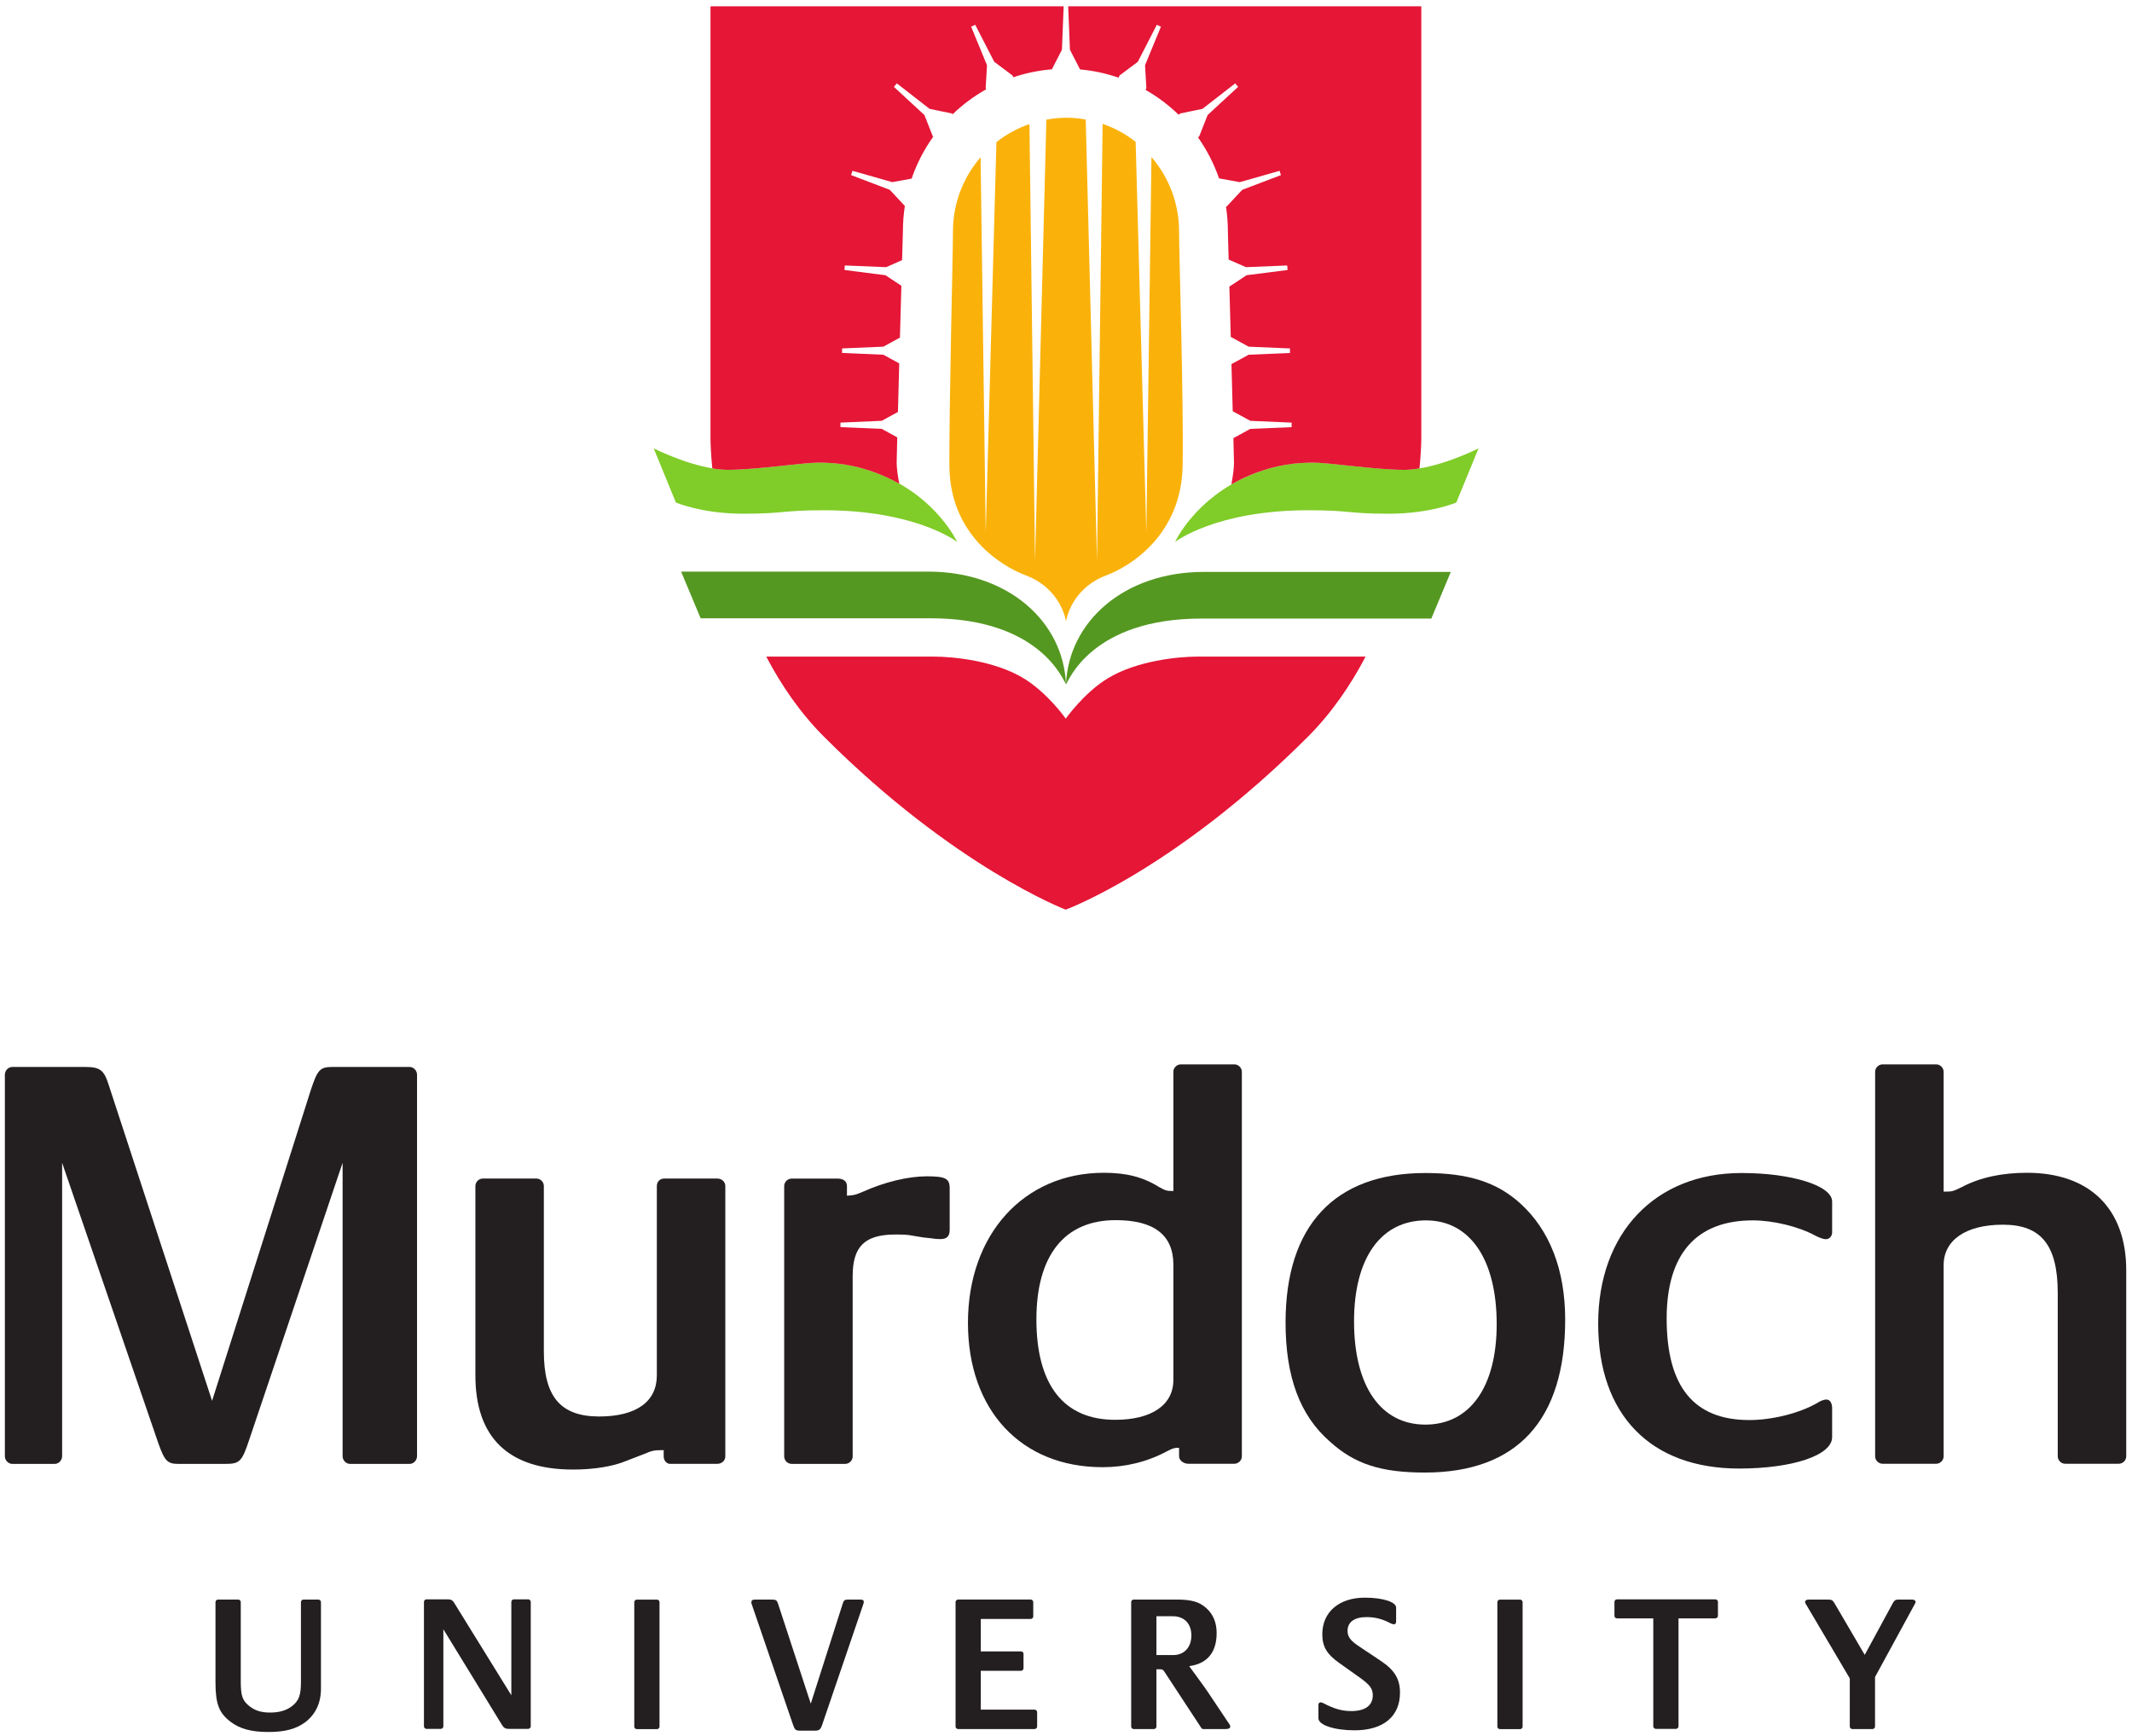 <?xml version="1.0" encoding="UTF-8"?>
<svg width="350.38" height="285.4" version="1.1" viewBox="0 0 404.14 329.19" xmlns="http://www.w3.org/2000/svg">
<defs>
<clipPath id="a">
<path d="m0 0h595.28v841.89h-595.28v-841.89z"/>
</clipPath>
</defs>
<g transform="translate(-95.073 -30.625)">
<g transform="matrix(1.25 0 0 -1.25 -22.048 1058.5)">
<g transform="matrix(4.461 0 0 4.461 -1062.9 -2301)">
<g clip-path="url(#a)">
<g transform="translate(261.38 660.6)">
<path d="m0 0v-9.975c0-0.142-0.117-0.263-0.253-0.263h-1.44c-0.136 0-0.253 0.121-0.253 0.263v12.97c0 0.141 0.117 0.263 0.253 0.263h2.471c0.506 0 0.643-0.102 0.798-0.587l3.522-10.765 3.348 10.542c0.233 0.708 0.311 0.81 0.739 0.81h2.627c0.136 0 0.253-0.122 0.253-0.263v-12.97c0-0.142-0.117-0.263-0.253-0.263h-2.024c-0.136 0-0.253 0.121-0.253 0.263v9.975l-3.172-9.409c-0.253-0.769-0.33-0.829-0.836-0.829h-1.577c-0.369 0-0.467 0.101-0.681 0.708l-3.269 9.53z" fill="#231f20"/>
</g>
<g transform="translate(266.68 645.75)">
<path d="m0 0h0.687c0.046 0 0.086-0.04 0.086-0.086v-2.687c0-0.488 0.052-0.654 0.277-0.838 0.191-0.159 0.409-0.231 0.719-0.231 0.311 0 0.535 0.066 0.727 0.204 0.251 0.185 0.323 0.377 0.323 0.845v2.707c0 0.046 0.04 0.086 0.086 0.086h0.502c0.053 0 0.092-0.04 0.092-0.086v-2.951c0-0.482-0.185-0.865-0.528-1.129-0.31-0.231-0.687-0.337-1.254-0.337-0.581 0-0.977 0.106-1.294 0.35-0.39 0.297-0.509 0.608-0.509 1.34v2.727c0 0.046 0.04 0.086 0.086 0.086" fill="#231f20"/>
</g>
<g transform="translate(274.34 644.74)">
<path d="m0 0v-3.301c0-0.046-0.04-0.086-0.086-0.086h-0.488c-0.047 0-0.086 0.04-0.086 0.086v4.232c0 0.046 0.039 0.086 0.086 0.086h0.726c0.112 0 0.165-0.033 0.224-0.132l1.935-3.13v3.176c0 0.046 0.039 0.086 0.086 0.086h0.488c0.046 0 0.086-0.04 0.086-0.086v-4.232c0-0.046-0.04-0.086-0.086-0.086h-0.667c-0.105 0-0.165 0.033-0.224 0.132l-1.994 3.255z" fill="#231f20"/>
</g>
<g transform="translate(280.83 641.43)">
<path d="m0 0v4.232c0 0.046 0.04 0.086 0.086 0.086h0.686c0.047 0 0.086-0.04 0.086-0.086v-4.232c0-0.046-0.039-0.086-0.086-0.086h-0.686c-0.046 0-0.086 0.04-0.086 0.086" fill="#231f20"/>
</g>
<g transform="translate(286.83 642.21)">
<path d="m0 0 1.083 3.393c0.039 0.126 0.066 0.146 0.191 0.146h0.41c0.085 0 0.118-0.02 0.118-0.08 0-0.019-6e-3 -0.046-0.013-0.066l-1.38-4.047c-0.072-0.231-0.112-0.264-0.277-0.264h-0.475c-0.172 0-0.198 0.02-0.264 0.212l-1.4 4.086c-0.013 0.027-0.013 0.046-0.013 0.066 0 0.066 0.033 0.093 0.138 0.093h0.562c0.138 0 0.171-0.027 0.211-0.152l1.109-3.387z" fill="#231f20"/>
</g>
<g transform="translate(292.61 645.09)">
<path d="m0 0v-1.103h1.367c0.046 0 0.085-0.039 0.085-0.085v-0.489c0-0.046-0.039-0.086-0.085-0.086h-1.367v-1.32h1.829c0.046 0 0.086-0.04 0.086-0.086v-0.489c0-0.046-0.04-0.085-0.086-0.085h-2.601c-0.047 0-0.086 0.039-0.086 0.085v4.232c0 0.047 0.039 0.086 0.086 0.086h2.469c0.046 0 0.086-0.039 0.086-0.086v-0.488c0-0.046-0.04-0.086-0.086-0.086h-1.697z" fill="#231f20"/>
</g>
<g transform="translate(298.58 643.38)">
<path d="m0 0v-1.948c0-0.046-0.04-0.085-0.086-0.085h-0.687c-0.046 0-0.085 0.039-0.085 0.085v4.232c0 0.047 0.039 0.086 0.085 0.086h1.453c0.515 0 0.786-0.079 1.023-0.297 0.225-0.205 0.344-0.488 0.344-0.839 0-0.66-0.317-1.043-0.931-1.128l0.026-0.04c0.04-0.059 0.113-0.158 0.218-0.297 0.178-0.244 0.297-0.409 0.383-0.535l0.706-1.056c0.053-0.073 0.06-0.099 0.06-0.126 0-0.059-0.053-0.085-0.159-0.085h-0.752c-0.033 0-0.06 0.013-0.073 0.039l-1.248 1.902c-0.052 0.079-0.072 0.092-0.158 0.092h-0.119zm0 0.482h0.568c0.376 0 0.62 0.264 0.62 0.667s-0.244 0.653-0.627 0.653h-0.561v-1.32z" fill="#231f20"/>
</g>
<g transform="translate(305.46 643.12)">
<path d="m0 0-0.66 0.469c-0.429 0.303-0.581 0.561-0.581 0.983 0 0.753 0.568 1.242 1.446 1.242 0.614 0 1.063-0.146 1.063-0.337v-0.475c0-0.06-0.027-0.093-0.073-0.093-0.026 0-0.059 7e-3 -0.099 0.026-0.304 0.159-0.541 0.218-0.838 0.218-0.41 0-0.641-0.171-0.641-0.468 0-0.205 0.106-0.344 0.423-0.548l0.713-0.476c0.462-0.31 0.647-0.614 0.647-1.076 0-0.812-0.568-1.281-1.545-1.281-0.687 0-1.228 0.179-1.228 0.41v0.449c0 0.059 0.026 0.092 0.079 0.092 0.02 0 0.059-0.013 0.099-0.033 0.35-0.185 0.621-0.264 0.938-0.264 0.475 0 0.732 0.191 0.732 0.535 0 0.231-0.099 0.363-0.475 0.627" fill="#231f20"/>
</g>
<g transform="translate(310.17 641.43)">
<path d="m0 0v4.232c0 0.046 0.04 0.086 0.086 0.086h0.687c0.046 0 0.085-0.04 0.085-0.086v-4.232c0-0.046-0.039-0.086-0.085-0.086h-0.687c-0.046 0-0.086 0.04-0.086 0.086" fill="#231f20"/>
</g>
<g transform="translate(315.47 645.11)">
<path d="m0 0h-1.235c-0.046 0-0.085 0.04-0.085 0.086v0.475c0 0.046 0.039 0.086 0.085 0.086h3.341c0.053 0 0.092-0.04 0.092-0.086v-0.475c0-0.046-0.039-0.086-0.092-0.086h-1.248v-3.671c0-0.046-0.039-0.086-0.086-0.086h-0.686c-0.046 0-0.086 0.04-0.086 0.086v3.671z" fill="#231f20"/>
</g>
<g transform="translate(322.15 643.07)">
<path d="m0 0-1.486 2.515c-0.026 0.033-0.033 0.066-0.033 0.086 0 0.046 0.047 0.079 0.126 0.079h0.653c0.126 0 0.166-0.026 0.232-0.145l1.016-1.736 0.964 1.776c0.046 0.079 0.086 0.105 0.178 0.105h0.463c0.072 0 0.125-0.033 0.125-0.079 0-0.02-0.013-0.046-0.027-0.072l-1.353-2.483v-1.683c0-0.047-0.039-0.086-0.086-0.086h-0.686c-0.046 0-0.086 0.039-0.086 0.086v1.637z" fill="#231f20"/>
</g>
<g transform="translate(281.83 650.83)">
<path d="m0 0h-0.039c-0.291 0-0.368-0.02-0.64-0.136l-0.601-0.233c-0.466-0.194-1.125-0.291-1.804-0.291-2.192 0-3.317 1.087-3.317 3.201v6.44c0 0.136 0.116 0.253 0.252 0.253h1.823c0.136 0 0.252-0.117 0.252-0.253v-5.625c0-1.533 0.563-2.212 1.882-2.212 1.261 0 1.959 0.505 1.959 1.397v6.44c0 0.136 0.097 0.253 0.252 0.253h1.804c0.156 0 0.272-0.117 0.272-0.253v-9.195c0-0.135-0.116-0.252-0.272-0.252h-1.61c-0.116 0-0.213 0.117-0.213 0.252v0.214z" fill="#231f20"/>
</g>
<g transform="translate(288.06 659.48)">
<path d="m0 0c0.233 0.019 0.272 0.019 0.543 0.136 0.737 0.33 1.533 0.524 2.173 0.524s0.776-0.078 0.776-0.408v-1.416c0-0.213-0.097-0.31-0.311-0.31-0.058 0-0.155 0-0.252 0.019l-0.349 0.039-0.466 0.077c-0.155 0.02-0.31 0.02-0.465 0.02-1.048 0-1.455-0.407-1.455-1.416v-6.13c0-0.136-0.116-0.252-0.252-0.252h-1.824c-0.135 0-0.252 0.116-0.252 0.252v9.195c0 0.136 0.117 0.252 0.252 0.252h1.572c0.194 0 0.31-0.097 0.31-0.252v-0.33z" fill="#231f20"/>
</g>
<g transform="translate(299.35 650.91)">
<path d="m0 0c-0.175 0-0.214-0.019-0.408-0.116-0.678-0.369-1.435-0.544-2.191-0.544-2.774 0-4.578 1.94-4.578 4.908 0 3.007 1.901 5.102 4.616 5.102 0.757 0 1.319-0.136 1.882-0.485 0.213-0.116 0.252-0.136 0.485-0.136v4.055c0 0.135 0.116 0.252 0.252 0.252h1.823c0.136 0 0.253-0.117 0.253-0.252v-13.075c0-0.136-0.117-0.252-0.253-0.252h-1.571c-0.155 0-0.31 0.116-0.31 0.252v0.291zm-0.194 2.308v3.919c0 1.008-0.66 1.513-1.959 1.513-1.746 0-2.697-1.203-2.697-3.375 0-2.231 0.931-3.414 2.677-3.414 1.242 0 1.979 0.504 1.979 1.357" fill="#231f20"/>
</g>
<g transform="translate(302.97 655.17)">
<path d="m0 0c0 3.298 1.668 5.082 4.753 5.082 1.455 0 2.424-0.31 3.22-1.028 1.008-0.911 1.532-2.269 1.532-3.957 0-3.414-1.629-5.199-4.772-5.199-1.493 0-2.386 0.291-3.22 1.048-1.028 0.892-1.513 2.211-1.513 4.054m2.328 0.039c0-2.212 0.912-3.511 2.425-3.511s2.424 1.28 2.424 3.414c0 2.211-0.911 3.53-2.405 3.53-1.532 0-2.444-1.28-2.444-3.433" fill="#231f20"/>
</g>
<g transform="translate(321.55 652.26)">
<path d="m0 0v-0.989c0-0.621-1.358-1.067-3.162-1.067-3.007 0-4.791 1.823-4.791 4.927 0 3.084 1.94 5.121 4.869 5.121 1.707 0 3.084-0.427 3.084-0.97v-1.047c0-0.136-0.097-0.233-0.213-0.233-0.078 0-0.194 0.039-0.35 0.116-0.562 0.311-1.435 0.524-2.133 0.524-1.921 0-2.929-1.144-2.929-3.336 0-2.328 0.931-3.453 2.812-3.453 0.776 0 1.707 0.233 2.309 0.582 0.116 0.077 0.233 0.116 0.31 0.116 0.116 0 0.194-0.116 0.194-0.291" fill="#231f20"/>
</g>
<g transform="translate(325.34 659.62)">
<path d="m0 0h0.039c0.233 0 0.271 0 0.582 0.155 0.621 0.33 1.377 0.485 2.211 0.485 2.134 0 3.376-1.222 3.376-3.317v-6.324c0-0.136-0.117-0.252-0.253-0.252h-1.823c-0.136 0-0.252 0.116-0.252 0.252v5.548c0 1.63-0.563 2.328-1.863 2.328-1.26 0-2.017-0.524-2.017-1.378v-6.498c0-0.136-0.116-0.252-0.252-0.252h-1.823c-0.136 0-0.253 0.116-0.253 0.252v13.075c0 0.135 0.117 0.252 0.253 0.252h1.823c0.136 0 0.252-0.117 0.252-0.252v-4.074z" fill="#231f20"/>
</g>
<g transform="translate(305.69 677.81)">
<path d="m0 0h-5.71c-0.646 0-2.057-0.134-3.049-0.736-0.815-0.494-1.433-1.373-1.433-1.373s-0.618 0.879-1.436 1.373c-0.99 0.602-2.402 0.736-3.047 0.736h-5.698c0.512-0.977 1.157-1.918 1.969-2.731 4.434-4.434 8.21-5.873 8.21-5.873s3.718 1.364 8.225 5.871c0.813 0.813 1.458 1.755 1.969 2.733" fill="#e51636"/>
</g>
<g transform="translate(309.53 684.89)">
<path d="m0 0-0.756-1.841s-0.882-0.381-2.293-0.381c-1.412 0-1.291 0.118-2.733 0.118-3.154 0-4.534-1.077-4.534-1.077s0.68 1.488 2.543 2.265c0.904 0.379 1.63 0.433 2.163 0.433s2.121-0.244 3.087-0.244c1.091 0 2.523 0.727 2.523 0.727" fill="#80cc28"/>
</g>
<g transform="translate(281.49 684.89)">
<path d="m0 0 0.755-1.841s0.881-0.381 2.293-0.381 1.293 0.118 2.734 0.118c3.154 0 4.534-1.077 4.534-1.077s-0.681 1.488-2.543 2.265c-0.904 0.379-1.631 0.433-2.164 0.433-0.532 0-2.12-0.244-3.086-0.244-1.092 0-2.523 0.727-2.523 0.727" fill="#80cc28"/>
</g>
<g transform="translate(299.35 692.27)">
<path d="m0 0c0 0.963-0.355 1.846-0.939 2.525l-0.174-12.764-0.363 13.28c-0.335 0.264-0.713 0.472-1.123 0.613l-0.191-14.855-0.383 15.003c-0.219 0.038-0.441 0.061-0.67 0.06-0.228-1e-3 -0.45-0.026-0.668-0.065l-0.385-14.998-0.19 14.848c-0.41-0.142-0.789-0.351-1.123-0.614l-0.363-13.272-0.175 12.758c-0.584-0.676-0.939-1.556-0.939-2.519 0-0.722-0.131-5.84-0.122-7.968 0.01-2.344 1.77-3.419 2.585-3.725 1.236-0.464 1.38-1.573 1.38-1.573s0.145 1.109 1.38 1.573c0.815 0.306 2.545 1.381 2.585 3.725 0.037 2.127-0.122 7.246-0.122 7.968" fill="#fab20b"/>
</g>
<g transform="translate(308.58 680.69)">
<path d="m0 0h-8.385c-2.726 0-4.604-1.7-4.69-3.831 0.079 0.106 0.864 2.244 4.601 2.244h7.819l0.659 1.578-4e-3 9e-3z" fill="#559821"/>
</g>
<g transform="translate(282.43 680.7)">
<path d="m0 0h8.385c2.726 0 4.604-1.7 4.69-3.831-0.079 0.106-0.864 2.244-4.601 2.244h-7.819l-0.659 1.578 4e-3 9e-3z" fill="#559821"/>
</g>
<g transform="translate(295.58 699.92)">
<path d="m0 0 0.06-1.477 0.344-0.669c0.454-0.04 0.893-0.136 1.309-0.28l0.033 0.074 0.621 0.465 0.647 1.259 0.068-0.033 0.071-0.032-0.54-1.311 0.046-0.779-0.028-0.059c0.411-0.234 0.789-0.518 1.125-0.846l0.053 0.045 0.756 0.157 1.114 0.866 0.049-0.06 0.049-0.059-1.036-0.957-0.286-0.725-0.041-0.036c0.3-0.424 0.542-0.892 0.715-1.393l0.705-0.128 1.352 0.385 0.023-0.072 0.024-0.074-1.315-0.5-0.53-0.567-0.022-7e-3c0.042-0.272 0.063-0.549 0.063-0.832 0 0 0.01-0.377 0.026-0.965l0.588-0.259 1.402 0.058 7e-3 -0.076 7e-3 -0.078-1.394-0.178-0.585-0.386c0.015-0.522 0.03-1.11 0.047-1.71l0.609-0.333 1.404-0.06v-0.154l-1.404-0.06-0.585-0.319c0.015-0.567 0.03-1.116 0.043-1.602l0.598-0.326 1.404-0.061v-0.154l-1.404-0.059-0.575-0.315c0.012-0.469 0.02-0.781 0.02-0.836 0-0.203-0.041-0.479-0.088-0.73h0.012c0.187 0.107 0.39 0.209 0.609 0.301 0.905 0.379 1.631 0.433 2.164 0.433 0.532 0 2.121-0.245 3.086-0.245 0.168 0 0.345 0.019 0.523 0.048 0.045 0.463 0.061 0.828 0.061 1.053v14.658h-12.004zm-12.159-14.658c0-0.225 0.016-0.59 0.062-1.052 0.179-0.03 0.357-0.049 0.526-0.049 0.966 0 2.554 0.245 3.086 0.245 0.533 0 1.26-0.054 2.164-0.433 0.208-0.087 0.4-0.183 0.579-0.284-0.047 0.247-0.088 0.517-0.088 0.717 0 0.057 8e-3 0.377 0.02 0.858l-0.528 0.289-1.404 0.059v0.154l1.404 0.061 0.551 0.301c0.013 0.498 0.028 1.066 0.044 1.651l-0.54 0.295-1.403 0.06v0.154l1.403 0.06 0.564 0.308c0.017 0.619 0.034 1.227 0.049 1.763l-0.542 0.358-1.393 0.178 6e-3 0.078 7e-3 0.076 1.403-0.058 0.543 0.239c0.017 0.6 0.028 0.985 0.028 0.985 0 0.291 0.023 0.578 0.066 0.857l-0.513 0.549-1.314 0.5 0.024 0.074 0.023 0.072 1.352-0.385 0.659 0.12c0.175 0.513 0.424 0.992 0.734 1.425l-0.014 0.012-0.286 0.725-1.037 0.957 0.049 0.059 0.05 0.06 1.113-0.866 0.757-0.157 0.029-0.025c0.341 0.328 0.723 0.613 1.139 0.846l-0.018 0.039 0.046 0.779-0.54 1.311 0.07 0.032 0.069 0.033 0.647-1.259 0.621-0.465 0.027-0.061c0.417 0.141 0.856 0.233 1.311 0.271l0.342 0.665 0.059 1.477h-12.006v-14.658z" fill="#e51636"/>
</g>
</g>
</g>
</g>
</g>
</svg>
